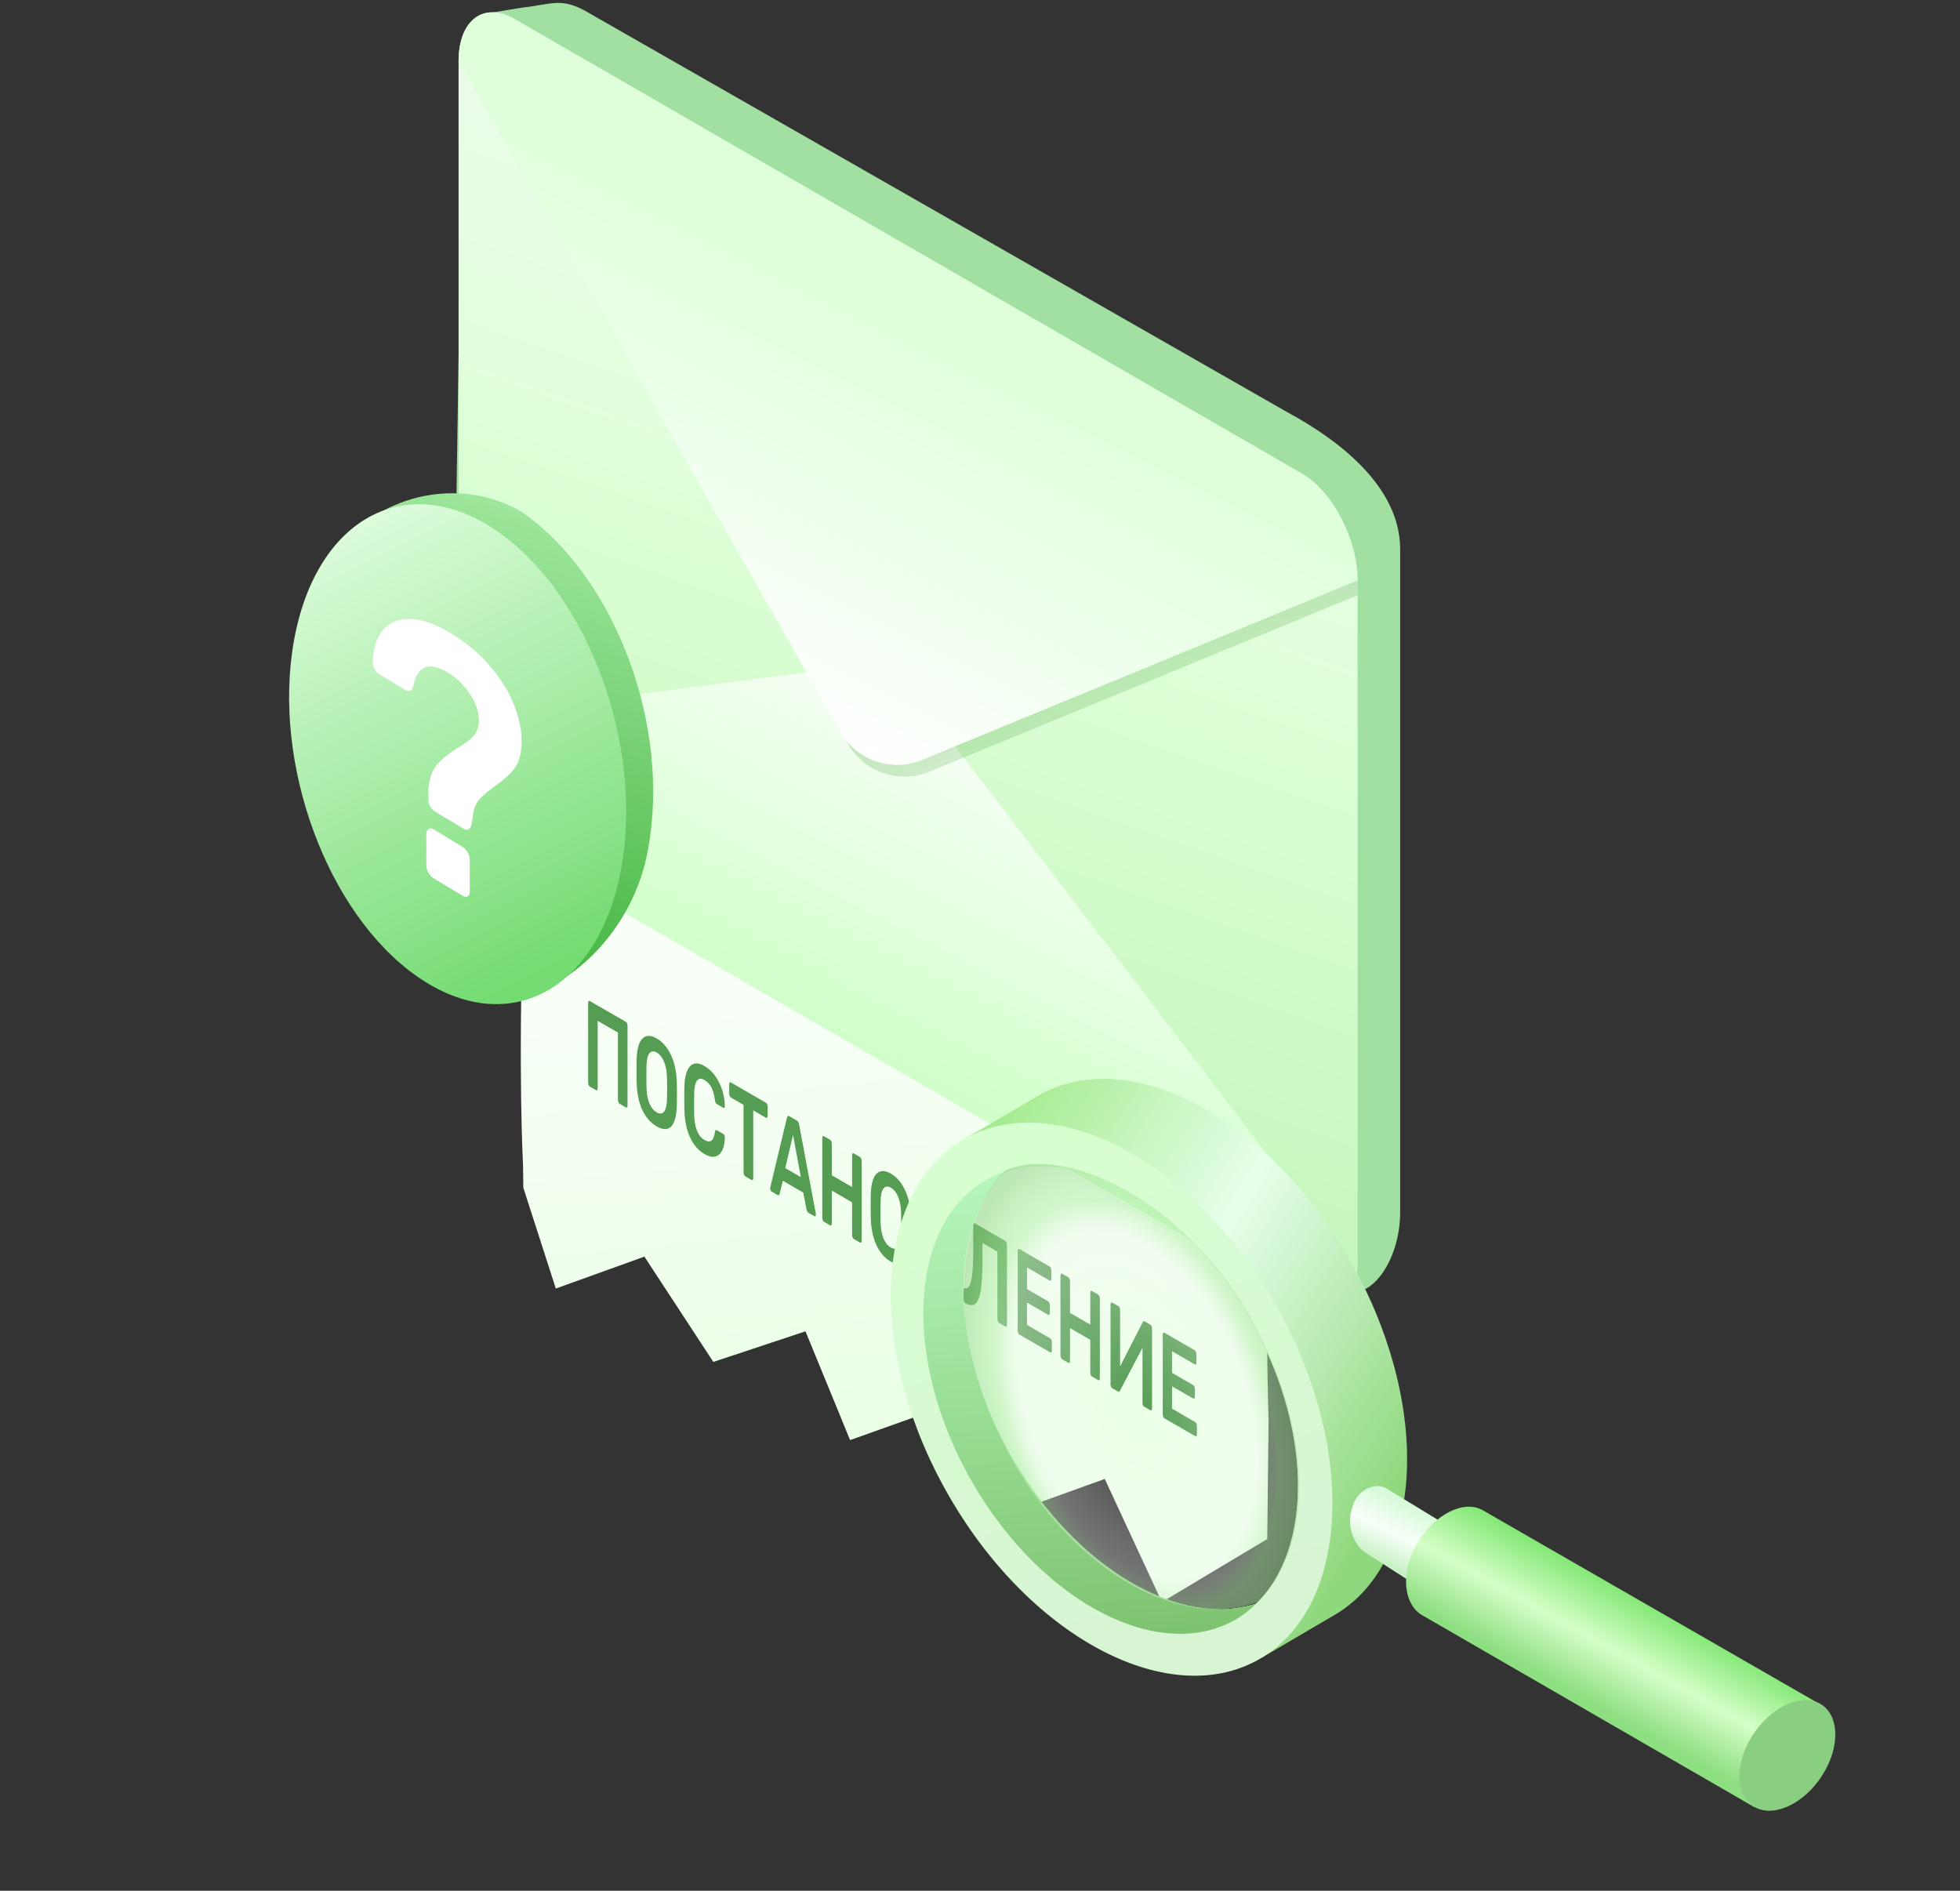 <svg width="283" height="273" viewBox="0 0 283 273" fill="none" xmlns="http://www.w3.org/2000/svg">
<rect x="0" y="0" width="283" height="273" fill="#333333" stroke="none"/>
<path d="M69.646 2.128L69.652 2.125C69.722 2.088 69.789 2.047 69.859 2.013L75.352 1.105C79.567 0.645 80.911 -0.366 84.418 1.524L185.85 59.505C193.171 63.45 202.167 70.194 202.167 79.305V175.052C202.167 179.935 200.025 184.467 197.316 186.029L192.497 188.247C192.007 188.598 187.952 181.851 187.39 182.062L187.386 182.063C185.191 182.884 182.483 182.612 179.553 181.033L76.948 124.502C69.626 120.557 65.455 109.975 65.455 100.864L66.794 13.902C66.794 8.902 66.821 3.631 69.646 2.128V2.128Z" fill="#A1E0A1"/>
<path d="M124.125 135.963L117.607 132.652L76.954 113.624C76.954 113.624 76.242 110.388 75.519 132.782C74.795 155.176 75.519 168.211 75.519 168.211L75.564 171.496L80.251 186.049L93.043 181.444L102.997 196.645L116.301 192.226L122.744 207.933L137.082 202.823L144.476 218.955L159.514 213.543L167.766 231.324L182.976 222.221L183.168 205.278C183.168 205.278 182.976 198.533 182.976 194.725C182.976 189.324 183.402 186.797 183.251 181.968C182.976 173.121 181.333 169.903 181.166 172.139C180.235 184.561 183.274 169.015 182.976 168.894C174.535 165.439 178.974 165.074 178.974 165.074L174.318 162.708C174.318 162.708 172.412 161.916 166.419 158.487C163.174 156.631 159.9 155.176 159.9 155.176L149.207 149.536L142.238 145.788L132.926 141.058L124.125 135.963Z" fill="url(#paint0_linear)"/>
<path d="M85.158 156.888C85.092 156.85 85.036 156.776 84.989 156.667C84.943 156.558 84.92 156.444 84.92 156.327V144.838C84.92 144.709 84.94 144.614 84.98 144.555C85.026 144.499 85.085 144.493 85.158 144.535L90.358 147.537C90.431 147.579 90.491 147.655 90.537 147.764C90.583 147.873 90.606 147.992 90.606 148.121V159.61C90.606 159.739 90.583 159.832 90.537 159.887C90.491 159.931 90.431 159.932 90.358 159.89L89.465 159.375C89.399 159.336 89.343 159.263 89.296 159.154C89.25 159.044 89.227 158.931 89.227 158.813V149.09L86.299 147.399V157.123C86.299 157.241 86.276 157.328 86.23 157.383C86.19 157.443 86.134 157.451 86.061 157.409L85.158 156.888Z" fill="#559D53"/>
<path d="M94.82 162.642C93.92 162.123 93.219 161.312 92.716 160.21C92.213 159.108 91.948 157.749 91.922 156.134C91.915 155.789 91.912 155.287 91.912 154.628C91.912 153.957 91.915 153.453 91.922 153.116C91.948 151.567 92.22 150.523 92.736 149.986C93.252 149.448 93.947 149.432 94.82 149.936C95.693 150.44 96.388 151.259 96.904 152.392C97.427 153.529 97.701 154.888 97.728 156.468C97.741 157.158 97.747 157.668 97.747 157.997C97.747 158.315 97.741 158.811 97.728 159.486C97.695 161.067 97.427 162.118 96.924 162.639C96.421 163.161 95.72 163.162 94.82 162.642V162.642ZM94.82 160.613C95.263 160.869 95.617 160.838 95.882 160.52C96.146 160.19 96.289 159.543 96.308 158.578C96.322 157.88 96.328 157.407 96.328 157.16C96.328 156.889 96.322 156.409 96.308 155.719C96.289 154.731 96.146 153.926 95.882 153.302C95.617 152.667 95.263 152.221 94.82 151.966C94.383 151.713 94.033 151.752 93.768 152.082C93.503 152.4 93.361 153.041 93.341 154.006C93.335 154.343 93.331 154.818 93.331 155.43C93.331 156.03 93.335 156.508 93.341 156.865C93.361 157.853 93.5 158.662 93.758 159.294C94.023 159.917 94.377 160.357 94.82 160.613V160.613Z" fill="#559D53"/>
<path d="M101.73 166.633C100.817 166.106 100.11 165.279 99.606 164.154C99.11 163.032 98.846 161.703 98.813 160.166C98.806 159.844 98.803 159.325 98.803 158.607C98.803 157.878 98.806 157.35 98.813 157.025C98.846 155.538 99.114 154.522 99.617 153.977C100.126 153.424 100.831 153.407 101.73 153.927C102.319 154.267 102.832 154.745 103.269 155.362C103.705 155.967 104.043 156.65 104.281 157.411C104.519 158.16 104.645 158.927 104.658 159.711V159.746C104.658 159.841 104.635 159.91 104.589 159.953C104.549 159.989 104.503 159.992 104.45 159.961L103.507 159.417C103.427 159.371 103.368 159.307 103.328 159.226C103.289 159.144 103.255 159.013 103.229 158.833C103.123 158.031 102.948 157.412 102.703 156.976C102.458 156.529 102.131 156.187 101.721 155.95C100.768 155.4 100.272 156.061 100.232 157.932C100.225 158.246 100.222 158.732 100.222 159.391C100.222 160.05 100.225 160.552 100.232 160.897C100.272 162.814 100.768 164.048 101.721 164.598C102.131 164.834 102.458 164.871 102.703 164.706C102.954 164.545 103.13 164.129 103.229 163.457C103.249 163.303 103.279 163.209 103.318 163.173C103.365 163.141 103.427 163.148 103.507 163.194L104.45 163.738C104.509 163.772 104.559 163.836 104.599 163.93C104.645 164.027 104.665 164.127 104.658 164.229C104.645 164.998 104.519 165.625 104.281 166.111C104.043 166.585 103.705 166.879 103.269 166.991C102.832 167.092 102.319 166.973 101.73 166.633V166.633Z" fill="#559D53"/>
<path d="M107.599 169.846C107.533 169.808 107.477 169.734 107.431 169.625C107.384 169.516 107.361 169.403 107.361 169.285V159.526L105.525 158.466C105.459 158.428 105.403 158.354 105.357 158.245C105.31 158.136 105.287 158.023 105.287 157.905V156.599C105.287 156.47 105.307 156.375 105.347 156.316C105.393 156.26 105.453 156.253 105.525 156.295L110.587 159.217C110.659 159.259 110.719 159.335 110.765 159.444C110.812 159.553 110.835 159.672 110.835 159.802V161.108C110.835 161.225 110.812 161.312 110.765 161.368C110.719 161.423 110.659 161.43 110.587 161.388L108.761 160.334V170.093C108.761 170.21 108.737 170.297 108.691 170.353C108.645 170.408 108.585 170.415 108.512 170.373L107.599 169.846Z" fill="#559D53"/>
<path d="M111.417 172.048C111.364 172.017 111.314 171.953 111.268 171.856C111.228 171.762 111.209 171.663 111.209 171.557L111.228 171.41L113.62 161.408C113.666 161.14 113.782 161.06 113.967 161.167L115.049 161.792C115.221 161.891 115.337 162.105 115.396 162.433L117.788 175.197C117.795 175.236 117.798 175.291 117.798 175.361C117.798 175.467 117.778 175.544 117.739 175.592C117.699 175.639 117.652 175.648 117.6 175.617L116.736 175.119C116.65 175.069 116.584 174.996 116.538 174.898C116.491 174.801 116.462 174.707 116.448 174.617L115.982 172.195L113.035 170.493L112.568 172.377C112.515 172.57 112.419 172.627 112.28 172.546L111.417 172.048ZM115.635 169.965L114.503 163.859L113.382 168.665L115.635 169.965Z" fill="#559D53"/>
<path d="M118.963 176.403C118.897 176.365 118.84 176.292 118.794 176.182C118.748 176.073 118.725 175.96 118.725 175.842V164.354C118.725 164.224 118.744 164.13 118.784 164.071C118.83 164.015 118.89 164.008 118.963 164.05L119.866 164.572C119.939 164.614 119.995 164.687 120.035 164.793C120.081 164.902 120.104 165.021 120.104 165.15V169.703L123.032 171.394V166.841C123.032 166.711 123.051 166.617 123.091 166.557C123.137 166.502 123.197 166.495 123.27 166.537L124.163 167.053C124.236 167.095 124.295 167.17 124.342 167.279C124.388 167.388 124.411 167.508 124.411 167.637V179.125C124.411 179.255 124.388 179.347 124.342 179.403C124.295 179.447 124.236 179.448 124.163 179.406L123.27 178.89C123.204 178.852 123.147 178.778 123.101 178.669C123.055 178.56 123.032 178.447 123.032 178.329V173.599L120.104 171.909V176.639C120.104 176.756 120.081 176.843 120.035 176.899C119.995 176.958 119.939 176.967 119.866 176.925L118.963 176.403Z" fill="#559D53"/>
<path d="M128.623 182.159C127.723 181.639 127.022 180.828 126.519 179.726C126.016 178.624 125.752 177.266 125.725 175.65C125.718 175.305 125.715 174.803 125.715 174.145C125.715 173.474 125.718 172.97 125.725 172.633C125.752 171.083 126.023 170.04 126.539 169.502C127.055 168.965 127.75 168.948 128.623 169.453C129.496 169.957 130.191 170.776 130.707 171.909C131.23 173.046 131.504 174.404 131.531 175.984C131.544 176.674 131.55 177.184 131.55 177.514C131.55 177.831 131.544 178.327 131.531 179.002C131.498 180.583 131.23 181.634 130.727 182.156C130.224 182.677 129.523 182.678 128.623 182.159V182.159ZM128.623 180.129C129.066 180.385 129.42 180.354 129.685 180.036C129.949 179.707 130.092 179.06 130.111 178.095C130.125 177.396 130.131 176.924 130.131 176.677C130.131 176.406 130.125 175.926 130.111 175.236C130.092 174.248 129.949 173.442 129.685 172.819C129.42 172.184 129.066 171.738 128.623 171.482C128.186 171.23 127.836 171.269 127.571 171.598C127.306 171.916 127.164 172.557 127.144 173.523C127.138 173.86 127.134 174.334 127.134 174.946C127.134 175.546 127.138 176.025 127.144 176.381C127.164 177.369 127.303 178.179 127.561 178.81C127.826 179.434 128.18 179.873 128.623 180.129V180.129Z" fill="#559D53"/>
<path d="M133.092 184.562C133.026 184.524 132.969 184.451 132.923 184.341C132.877 184.232 132.854 184.119 132.854 184.001V172.513C132.854 172.383 132.873 172.289 132.913 172.23C132.959 172.174 133.019 172.167 133.092 172.209L135.97 173.871C136.744 174.318 137.319 174.956 137.697 175.785C138.08 176.607 138.272 177.541 138.272 178.588C138.272 179.2 138.186 179.674 138.014 180.01C137.849 180.338 137.654 180.531 137.429 180.59C137.706 180.974 137.938 181.472 138.123 182.085C138.315 182.702 138.411 183.333 138.411 183.98C138.411 185.075 138.203 185.837 137.786 186.267C137.376 186.7 136.797 186.701 136.049 186.27L133.092 184.562ZM135.791 178.832C136.135 179.031 136.396 179.035 136.575 178.844C136.754 178.653 136.843 178.31 136.843 177.816C136.843 177.31 136.754 176.871 136.575 176.497C136.396 176.111 136.135 175.819 135.791 175.621L134.233 174.721V177.933L135.791 178.832ZM135.89 184.308C136.234 184.506 136.502 184.496 136.694 184.277C136.886 184.047 136.982 183.673 136.982 183.155C136.982 182.626 136.886 182.141 136.694 181.701C136.502 181.249 136.234 180.924 135.89 180.725L134.233 179.768V183.351L135.89 184.308Z" fill="#559D53"/>
<path d="M144.252 191.007C144.186 190.968 144.129 190.895 144.083 190.786C144.037 190.677 144.014 190.563 144.014 190.446V180.722L141.86 179.479V181.702C141.86 183.643 141.784 185.135 141.632 186.176C141.486 187.21 141.235 187.888 140.878 188.211C140.52 188.523 140.024 188.513 139.389 188.181C139.323 188.155 139.263 188.085 139.21 187.972C139.164 187.863 139.141 187.744 139.141 187.615V186.291C139.141 186.173 139.161 186.091 139.2 186.043C139.24 185.995 139.296 185.981 139.369 185.999C139.76 186.107 140.047 185.726 140.233 184.857C140.424 183.979 140.52 182.564 140.52 180.611V176.923C140.52 176.793 140.544 176.707 140.59 176.663C140.636 176.607 140.692 176.598 140.759 176.637L145.145 179.169C145.218 179.211 145.277 179.287 145.324 179.396C145.37 179.505 145.393 179.624 145.393 179.754V191.242C145.393 191.371 145.37 191.464 145.324 191.52C145.277 191.563 145.218 191.564 145.145 191.522L144.252 191.007Z" fill="#559D53"/>
<path d="M147.183 192.698C147.117 192.66 147.061 192.586 147.014 192.477C146.968 192.368 146.945 192.255 146.945 192.137V180.648C146.945 180.519 146.965 180.425 147.004 180.365C147.051 180.31 147.11 180.303 147.183 180.345L151.55 182.866C151.622 182.908 151.682 182.983 151.728 183.093C151.775 183.202 151.798 183.321 151.798 183.45V184.615C151.798 184.744 151.775 184.837 151.728 184.893C151.682 184.936 151.622 184.937 151.55 184.895L148.285 183.01V186.134L151.331 187.893C151.404 187.935 151.464 188.01 151.51 188.12C151.556 188.217 151.579 188.33 151.579 188.46V189.554C151.579 189.683 151.556 189.776 151.51 189.831C151.464 189.875 151.404 189.876 151.331 189.834L148.285 188.075V191.305L151.629 193.235C151.702 193.277 151.761 193.353 151.808 193.462C151.854 193.571 151.877 193.69 151.877 193.82V194.985C151.877 195.114 151.854 195.207 151.808 195.262C151.761 195.306 151.702 195.307 151.629 195.265L147.183 192.698Z" fill="#559D53"/>
<path d="M153.356 196.263C153.289 196.225 153.233 196.151 153.187 196.042C153.141 195.933 153.117 195.82 153.117 195.702V184.214C153.117 184.084 153.137 183.99 153.177 183.93C153.223 183.875 153.283 183.868 153.356 183.91L154.259 184.431C154.331 184.473 154.388 184.547 154.427 184.652C154.474 184.761 154.497 184.881 154.497 185.01V189.563L157.424 191.253V186.7C157.424 186.571 157.444 186.477 157.484 186.417C157.53 186.361 157.59 186.355 157.663 186.397L158.556 186.912C158.628 186.954 158.688 187.03 158.734 187.139C158.781 187.248 158.804 187.367 158.804 187.497V198.985C158.804 199.115 158.781 199.207 158.734 199.263C158.688 199.307 158.628 199.308 158.556 199.266L157.663 198.75C157.596 198.712 157.54 198.638 157.494 198.529C157.448 198.42 157.424 198.306 157.424 198.189V193.459L154.497 191.769V196.499C154.497 196.616 154.474 196.703 154.427 196.759C154.388 196.818 154.331 196.827 154.259 196.785L153.356 196.263Z" fill="#559D53"/>
<path d="M160.586 200.437C160.514 200.395 160.454 200.32 160.408 200.211C160.368 200.105 160.348 199.988 160.348 199.859V188.388C160.348 188.258 160.371 188.166 160.418 188.11C160.464 188.055 160.523 188.048 160.596 188.09L161.489 188.606C161.562 188.648 161.618 188.721 161.658 188.826C161.704 188.936 161.728 189.055 161.728 189.184V197.284L164.993 190.91C165.065 190.764 165.161 190.726 165.28 190.794L166.104 191.27C166.177 191.312 166.233 191.385 166.273 191.491C166.319 191.6 166.342 191.719 166.342 191.849V203.337C166.342 203.455 166.319 203.541 166.273 203.597C166.233 203.656 166.177 203.665 166.104 203.623L165.211 203.107C165.138 203.065 165.079 202.996 165.032 202.898C164.986 202.789 164.963 202.67 164.963 202.541V194.599L161.708 200.802C161.668 200.874 161.628 200.921 161.589 200.945C161.549 200.97 161.493 200.961 161.42 200.919L160.586 200.437Z" fill="#559D53"/>
<path d="M168.127 204.791C168.061 204.752 168.005 204.679 167.959 204.57C167.912 204.46 167.889 204.347 167.889 204.229V192.741C167.889 192.612 167.909 192.517 167.949 192.458C167.995 192.402 168.054 192.395 168.127 192.437L172.494 194.958C172.567 195 172.626 195.076 172.672 195.185C172.719 195.294 172.742 195.413 172.742 195.543V196.708C172.742 196.837 172.719 196.929 172.672 196.985C172.626 197.029 172.567 197.03 172.494 196.988L169.229 195.103V198.226L172.275 199.985C172.348 200.027 172.408 200.103 172.454 200.212C172.5 200.309 172.524 200.423 172.524 200.552V201.646C172.524 201.776 172.5 201.868 172.454 201.924C172.408 201.968 172.348 201.969 172.275 201.927L169.229 200.168V203.397L172.573 205.328C172.646 205.37 172.706 205.446 172.752 205.555C172.798 205.664 172.821 205.783 172.821 205.912V207.077C172.821 207.207 172.798 207.299 172.752 207.355C172.706 207.398 172.646 207.399 172.573 207.357L168.127 204.791Z" fill="#559D53"/>
<path d="M74.294 122.591L187.945 188.208C192.408 190.785 196.026 188.05 196.026 182.099V83.806C196.026 77.856 192.408 70.943 187.945 68.366L74.294 2.749C69.831 0.172 66.213 2.908 66.213 8.858V107.151C66.213 113.102 69.831 120.015 74.294 122.591Z" fill="url(#paint1_linear)"/>
<path d="M187.945 188.208L74.294 122.591C69.831 120.015 66.213 113.102 66.213 107.151V103.651L128.503 95.478L195.935 183.582C195.374 188.479 192.016 190.558 187.945 188.208Z" fill="url(#paint2_linear)"/>
<path d="M75.376 4.446L189.028 70.063C190.596 70.968 192.054 72.415 193.293 74.161C194.967 77.101 196.028 80.591 196.028 83.805V85.948L134.197 111.427C129.816 113.232 124.776 111.499 122.431 107.382L67.295 10.555C67.295 4.604 70.913 1.87 75.376 4.446V4.446Z" fill="url(#paint3_linear)"/>
<path d="M74.294 2.749L187.945 68.366C192.408 70.943 196.026 77.855 196.026 83.806L133.114 109.73C128.733 111.535 123.693 109.802 121.348 105.685L66.213 8.858C66.213 2.907 69.831 0.173 74.294 2.749V2.749Z" fill="url(#paint4_linear)"/>
<path d="M63.712 140.711C71.903 150.5 90.661 139.793 93.595 122.472C96.842 104.59 88.745 83.261 75.405 73.965C63.716 66.891 45.189 73.772 45.438 91.5C42.191 109.382 50.373 131.415 63.712 140.711Z" fill="url(#paint5_linear)"/>
<path d="M60.25 141.002C73.296 150.094 86.483 143.09 89.704 125.357C92.924 107.624 84.957 85.877 71.911 76.785C58.864 67.693 45.677 74.697 42.457 92.43C39.237 110.163 47.203 131.909 60.25 141.002V141.002Z" fill="url(#paint6_linear)"/>
<path d="M62.72 117.117C62.491 116.978 62.29 116.753 62.118 116.441C61.946 116.13 61.86 115.835 61.86 115.558V113.896C62.004 112.355 62.419 111.186 63.107 110.39C63.823 109.576 64.826 108.762 66.116 107.949C67.061 107.412 67.778 106.893 68.265 106.39C68.752 105.888 69.039 105.248 69.125 104.469C69.239 103.118 68.853 101.759 67.964 100.391C67.076 98.989 66.001 97.906 64.74 97.145C61.932 95.448 60.241 96.106 59.668 99.118C59.468 99.794 59.052 99.941 58.422 99.56L54.768 97.352C54.481 97.179 54.252 96.937 54.08 96.625C53.908 96.279 53.822 95.915 53.822 95.534C53.88 93.665 54.352 92.167 55.241 91.041C56.129 89.916 57.419 89.362 59.109 89.379C60.8 89.362 62.777 90.037 65.041 91.405C67.42 92.842 69.368 94.487 70.887 96.34C72.434 98.175 73.552 100.01 74.24 101.845C74.956 103.698 75.314 105.386 75.314 106.91C75.314 108.676 74.985 110 74.326 110.883C73.695 111.749 72.735 112.624 71.446 113.507C70.529 114.164 69.812 114.77 69.297 115.325C68.809 115.861 68.48 116.562 68.308 117.428C68.193 118.225 68.122 118.77 68.093 119.064C67.864 119.792 67.477 119.991 66.933 119.662L62.72 117.117ZM62.591 126.804C62.305 126.631 62.061 126.362 61.86 125.999C61.66 125.635 61.559 125.28 61.559 124.934V120.415C61.559 120.069 61.66 119.835 61.86 119.714C62.061 119.558 62.305 119.566 62.591 119.74L66.761 122.259C67.076 122.449 67.334 122.726 67.534 123.09C67.735 123.453 67.835 123.826 67.835 124.207V128.726C67.835 129.072 67.735 129.306 67.534 129.427C67.334 129.548 67.076 129.513 66.761 129.323L62.591 126.804Z" fill="white"/>
<path d="M194.653 181.503C182.67 160.892 162.499 150.57 149.599 158.381L138.385 164.98L142.683 172.282C143.374 171.156 144.194 170.117 145.124 169.187C156.027 165.558 171.013 174.157 180.259 190.019C189.505 205.881 189.697 223.473 181.376 231.533C180.281 231.887 179.153 232.12 178.01 232.226L182.204 239.338L192.981 233.01C205.881 225.169 206.628 202.106 194.653 181.503V181.503Z" fill="url(#paint7_linear)"/>
<path d="M183.868 187.836C171.885 167.225 151.714 156.904 138.814 164.715C125.914 172.526 125.167 195.62 137.15 216.231C149.133 236.842 169.304 247.163 182.204 239.344C195.104 231.525 195.851 208.431 183.868 187.836V187.836ZM181.375 231.539C170.465 235.169 155.486 226.57 146.24 210.7C136.994 194.831 136.802 177.254 145.124 169.193C156.026 165.564 171.012 174.163 180.258 190.025C189.504 205.887 189.697 223.471 181.375 231.532V231.539Z" fill="url(#paint8_linear)"/>
<path d="M146.255 210.692C137.032 194.838 136.817 177.246 145.138 169.186C149.895 167.599 155.435 168.346 160.931 171.005C154.185 167.736 147.387 167.315 142.039 170.566C131.055 177.24 130.36 196.783 140.486 214.2C150.612 231.617 167.736 240.334 178.72 233.659C179.686 233.055 180.582 232.342 181.39 231.531C170.465 235.161 155.464 226.562 146.255 210.692V210.692Z" fill="url(#paint9_linear)"/>
<path d="M180.083 189.38C170.751 173.434 153.881 165.119 145.147 169.001C136.727 177.541 137.124 195.532 146.486 211.484C155.849 227.437 170.689 235.367 181.728 231.283C190.125 222.743 189.393 205.342 180.083 189.38V189.38Z" fill="url(#paint10_radial)" fill-opacity="0.5"/>
<path d="M195.217 217.783C195.93 214.908 198.716 213.993 200.164 214.908L219.929 226.956L216.517 236.606L197.126 224.167C195.677 223.251 194.302 220.497 195.217 217.783V217.783Z" fill="url(#paint11_linear)"/>
<path d="M204.646 222.814C207.167 218.601 211.417 216.486 214.133 218.084L262.578 245.949L253.28 260.914L205.336 233.214C202.62 231.616 202.158 227.012 204.646 222.814V222.814Z" fill="url(#paint12_linear)"/>
<path d="M263.148 256.284C260.54 260.411 256.165 262.494 253.363 260.925C250.561 259.357 250.392 254.748 253.001 250.629C255.609 246.511 259.985 244.42 262.787 245.988C265.589 247.556 265.748 252.158 263.148 256.284V256.284Z" fill="#8ACE82"/>
<defs>
<linearGradient id="paint0_linear" x1="128.628" y1="138.75" x2="134.813" y2="201.733" gradientUnits="userSpaceOnUse">
<stop stop-color="#F8FFF7"/>
<stop offset="1" stop-color="#EBFFE7"/>
</linearGradient>
<linearGradient id="paint1_linear" x1="81.753" y1="159.605" x2="131.119" y2="17.411" gradientUnits="userSpaceOnUse">
<stop stop-color="#C0F5B7"/>
<stop offset="0.601" stop-color="#DEFFD8"/>
<stop offset="1" stop-color="#EFFAEF"/>
</linearGradient>
<linearGradient id="paint2_linear" x1="90.493" y1="137.752" x2="123.029" y2="74.136" gradientUnits="userSpaceOnUse">
<stop stop-color="#ACF3A0"/>
<stop offset="0" stop-color="#CEFFC7"/>
<stop offset="0.629" stop-color="#F3FFF1"/>
<stop offset="1" stop-color="#FAFFF9"/>
</linearGradient>
<linearGradient id="paint3_linear" x1="114.036" y1="-1.158" x2="163.43" y2="129.891" gradientUnits="userSpaceOnUse">
<stop offset="0.032" stop-color="#17A000"/>
<stop offset="1" stop-color="#4F9D43" stop-opacity="0"/>
</linearGradient>
<linearGradient id="paint4_linear" x1="127.4" y1="44.514" x2="100.521" y2="97.885" gradientUnits="userSpaceOnUse">
<stop stop-color="#DEFFD9"/>
<stop offset="1" stop-color="white"/>
</linearGradient>
<linearGradient id="paint5_linear" x1="84.284" y1="139.273" x2="101.64" y2="78.4" gradientUnits="userSpaceOnUse">
<stop stop-color="#49B846"/>
<stop offset="1" stop-color="#A1E89F"/>
</linearGradient>
<linearGradient id="paint6_linear" x1="77.145" y1="141.577" x2="42.654" y2="73.162" gradientUnits="userSpaceOnUse">
<stop stop-color="#74DB72"/>
<stop offset="1" stop-color="#E5FFE4"/>
</linearGradient>
<linearGradient id="paint7_linear" x1="196.282" y1="224.158" x2="123.555" y2="178.673" gradientUnits="userSpaceOnUse">
<stop stop-color="#8FD87D"/>
<stop offset="0.484" stop-color="#E6FFEB"/>
<stop offset="1" stop-color="#96E77A"/>
</linearGradient>
<linearGradient id="paint8_linear" x1="176.499" y1="240" x2="150.364" y2="156.708" gradientUnits="userSpaceOnUse">
<stop stop-color="#D7F4D3"/>
<stop offset="1" stop-color="#D7FFD1"/>
</linearGradient>
<linearGradient id="paint9_linear" x1="161.655" y1="235.875" x2="157.261" y2="166.793" gradientUnits="userSpaceOnUse">
<stop stop-color="#7EC470"/>
<stop offset="1" stop-color="#B8F8BE"/>
</linearGradient>
<radialGradient id="paint10_radial" cx="0" cy="0" r="1" gradientUnits="userSpaceOnUse" gradientTransform="translate(164.162 202.943) rotate(159.869) scale(23.986 39.672)">
<stop offset="0" stop-color="white" stop-opacity="0"/>
<stop offset="0.482" stop-color="#FDFDFD" stop-opacity="0.482"/>
<stop offset="0.656" stop-color="#F6F7F7" stop-opacity="0.655"/>
<stop offset="0.779" stop-color="#B3EEAA"/>
<stop offset="0.879" stop-color="#A2E298"/>
<stop offset="0.964" stop-color="#8BCF7F"/>
</radialGradient>
<linearGradient id="paint11_linear" x1="201.076" y1="226.306" x2="204.986" y2="218.168" gradientUnits="userSpaceOnUse">
<stop stop-color="#C7F1C4"/>
<stop offset="0.495" stop-color="#F8FFF9"/>
<stop offset="1" stop-color="#D9FADB"/>
</linearGradient>
<linearGradient id="paint12_linear" x1="221.318" y1="241.204" x2="229.412" y2="226.679" gradientUnits="userSpaceOnUse">
<stop stop-color="#8EDE82"/>
<stop offset="0.495" stop-color="#D5FFC7"/>
<stop offset="1" stop-color="#83E775"/>
</linearGradient>
</defs>
</svg>
